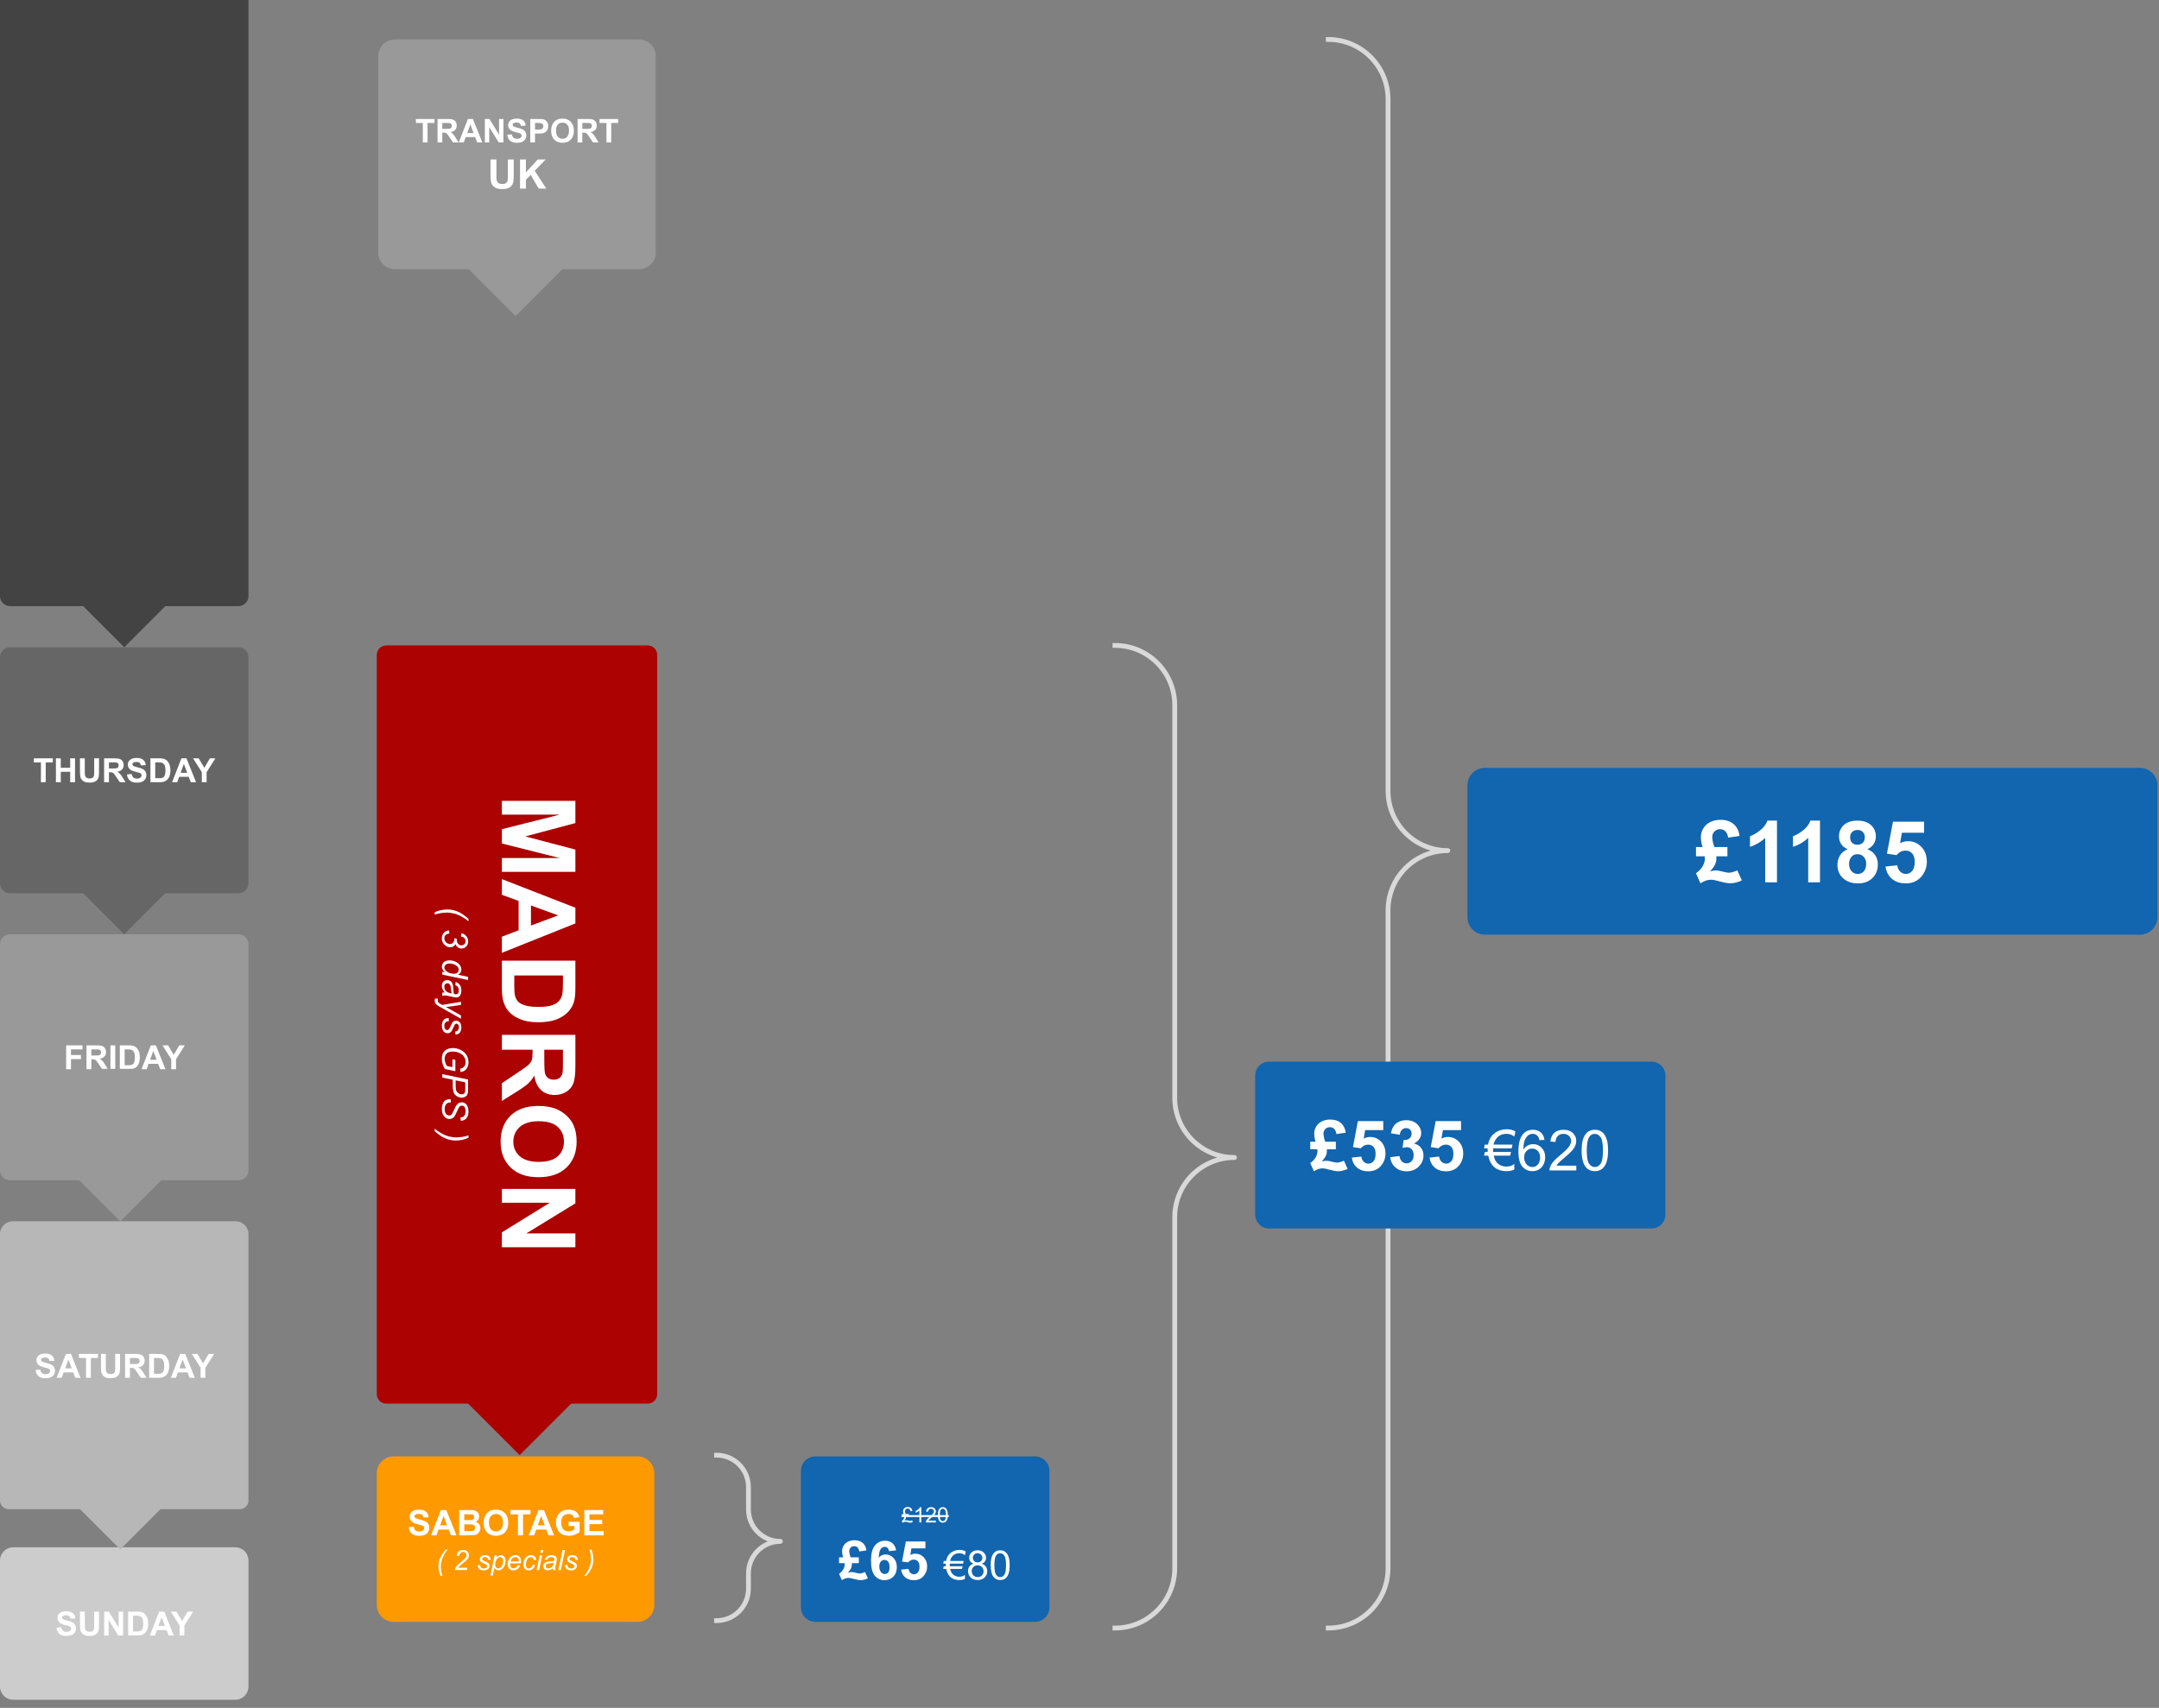 <svg version="1.1" viewBox="0.0 0.0 1345.01 1064.094" fill="none" stroke="none" stroke-linecap="square" stroke-miterlimit="10" xmlns:xlink="http://www.w3.org/1999/xlink" xmlns="http://www.w3.org/2000/svg"><rect x="0.0" y="0.0" width="1345.01" height="1064.094" fill="#808080" stroke="none"/><clipPath id="p.0"><path d="m0 0l1345.011 0l0 1064.094l-1345.011 0l0 -1064.094z" clip-rule="nonzero"/></clipPath><g clip-path="url(#p.0)"><path fill="#000000" fill-opacity="0.0" d="m0 0l1345.011 0l0 1064.094l-1345.011 0z" fill-rule="evenodd"/><path fill="#000000" fill-opacity="0.0" d="m827.493 1014.349c20.561 0 37.228 -16.668 37.228 -37.228l0 -409.934c0 -20.561 16.668 -37.228 37.228 -37.228l0 0c-20.561 0 -37.228 -16.668 -37.228 -37.228l0 -430.917l0 0c0 -20.561 -16.668 -37.228 -37.228 -37.228z" fill-rule="evenodd"/><path fill="#000000" fill-opacity="0.0" d="m827.493 1014.349c20.561 0 37.228 -16.668 37.228 -37.228l0 -409.934c0 -20.561 16.668 -37.228 37.228 -37.228l0 0c-20.561 0 -37.228 -16.668 -37.228 -37.228l0 -430.917l0 0c0 -20.561 -16.668 -37.228 -37.228 -37.228" fill-rule="evenodd"/><path stroke="#d9d9d9" stroke-width="3.0" stroke-linejoin="round" stroke-linecap="butt" d="m827.493 1014.349c20.561 0 37.228 -16.668 37.228 -37.228l0 -409.934c0 -20.561 16.668 -37.228 37.228 -37.228l0 0c-20.561 0 -37.228 -16.668 -37.228 -37.228l0 -430.917l0 0c0 -20.561 -16.668 -37.228 -37.228 -37.228" fill-rule="evenodd"/><path fill="#999999" d="m288.478 164.225l16.354 0l0 -62.283l32.709 0l0 62.283l16.354 0l-32.709 32.709z" fill-rule="evenodd"/><path fill="#666666" d="m50.43 555.122l13.488 0l0 -68.016l26.976 0l0 68.016l13.488 0l-26.976 26.976z" fill-rule="evenodd"/><path fill="#ac0202" d="m403.503 402.128l0 0c3.261 0 5.904 2.643 5.904 5.904l0 460.601c0 1.566 -0.622 3.068 -1.729 4.175c-1.107 1.107 -2.609 1.729 -4.175 1.729l-162.869 0c-3.261 0 -5.904 -2.643 -5.904 -5.904l0 -460.601c0 -3.261 2.643 -5.904 5.904 -5.904z" fill-rule="evenodd"/><path fill="#ffffff" d="m312.671 498.985l45.781 0l0 13.828l-31.234 8.312l31.234 8.203l0 13.875l-45.781 0l0 -8.594l36.031 0l-36.031 -9.078l0 -8.906l36.031 -9.063l-36.031 0l0 -8.578zm0 94.68l0 -10.062l10.406 -3.984l0 -18.312l-10.406 -3.766l0 -9.812l45.781 17.828l0 9.781l-45.781 18.328zm18.109 -17.016l16.984 -6.312l-16.984 -6.188l0 12.5zm27.672 21.888l0 16.891q0 5.719 -0.875 8.719q-1.188 4.016 -4.219 6.891q-3.031 2.875 -7.422 4.375q-4.375 1.5 -10.812 1.5q-5.656 0 -9.75 -1.406q-4.984 -1.719 -8.078 -4.906q-2.344 -2.406 -3.656 -6.484q-0.969 -3.062 -0.969 -8.188l0 -17.391l45.781 0zm-7.75 9.234l-30.312 0l0 6.906q0 3.875 0.438 5.594q0.562 2.25 1.891 3.734q1.344 1.484 4.422 2.406q3.078 0.938 8.391 0.938q5.312 0 8.141 -0.938q2.844 -0.922 4.438 -2.609q1.594 -1.688 2.156 -4.281q0.438 -1.938 0.438 -7.594l0 -4.156zm-38.031 37.013l45.781 0l0 19.453q0 7.344 -1.234 10.656q-1.234 3.328 -4.391 5.328q-3.156 2.0 -7.219 2.0q-5.141 0 -8.5 -3.031q-3.359 -3.031 -4.234 -9.047q-1.75 2.984 -3.844 4.938q-2.094 1.953 -7.422 5.266l-8.938 5.594l0 -11.062l9.969 -6.672q5.328 -3.562 6.719 -4.875q1.391 -1.312 1.906 -2.781q0.516 -1.469 0.516 -4.656l0 -1.875l-19.109 0l0 -9.234zm26.422 9.234l0 6.844q0 6.656 0.562 8.312q0.562 1.656 1.938 2.578q1.375 0.938 3.422 0.938q2.312 0 3.734 -1.234q1.422 -1.219 1.797 -3.469q0.156 -1.125 0.156 -6.75l0 -7.219l-11.609 0zm-3.812 35.044q7.0 0 11.734 2.094q3.5 1.562 6.281 4.25q2.781 2.703 4.125 5.922q1.812 4.281 1.812 9.875q0 10.109 -6.281 16.188q-6.281 6.078 -17.453 6.078q-11.094 0 -17.359 -6.031q-6.25 -6.031 -6.25 -16.109q0 -10.219 6.219 -16.25q6.234 -6.016 17.172 -6.016zm0.312 9.516q-7.781 0 -11.797 3.594q-4.0 3.594 -4.0 9.125q0 5.531 3.969 9.062q3.984 3.547 11.953 3.547q7.875 0 11.734 -3.453q3.875 -3.438 3.875 -9.156q0 -5.719 -3.922 -9.219q-3.906 -3.5 -11.812 -3.5zm-22.922 42.198l45.781 0l0 8.984l-30.578 18.734l30.578 0l0 8.594l-45.781 0l0 -9.266l29.859 -18.469l-29.859 0l0 -8.578z" fill-rule="nonzero"/><path fill="#ffffff" d="m270.803 568.374q3.766 -1.719 7.75 -1.719q2.641 0 4.922 0.688q2.297 0.703 4.531 2.141q1.484 0.938 3.844 3.0l0 1.547q-1.359 -1.281 -3.859 -2.719q-2.484 -1.422 -4.891 -2.078q-2.391 -0.641 -4.812 -0.641q-3.609 0 -7.484 1.266l0 -1.484zm8.922 11.331l0.25 1.922q-1.688 0.219 -2.422 0.969q-0.734 0.75 -0.734 1.969q0 1.469 1.047 2.531q1.062 1.078 2.422 1.078q1.188 0 1.953 -0.812q0.781 -0.797 0.781 -2.141q0 -0.156 -0.047 -0.641l1.656 0.344q-0.047 0.281 -0.047 0.547q0 1.703 0.828 2.609q0.828 0.922 2.031 0.922q1.109 0 1.859 -0.75q0.75 -0.75 0.75 -1.844q0 -1.062 -0.766 -1.906q-0.766 -0.844 -2.188 -1.094l0.391 -1.953q1.984 0.484 3.062 1.859q1.094 1.375 1.094 3.234q0 1.984 -1.203 3.203q-1.188 1.219 -2.922 1.219q-1.281 0 -2.234 -0.672q-0.938 -0.656 -1.562 -1.984q-0.562 0.953 -1.359 1.406q-0.781 0.469 -1.797 0.469q-2.156 0 -3.75 -1.625q-1.578 -1.609 -1.578 -3.844q0 -2.188 1.219 -3.531q1.234 -1.344 3.266 -1.484zm-2.516 26.072q-1.953 -1.703 -1.953 -3.547q0 -1.656 1.219 -2.766q1.234 -1.094 3.547 -1.094q2.125 0 3.875 0.859q1.766 0.875 2.641 2.188q0.875 1.312 0.875 2.625q0 2.172 -2.078 3.281l6.25 1.312l0 1.969l-16.062 -3.359l0 -1.828l1.688 0.359zm3.188 -5.438q-1.219 0 -1.922 0.234q-0.703 0.25 -1.172 0.828q-0.453 0.578 -0.453 1.391q0 1.344 1.406 2.438q1.859 1.469 4.594 1.469q1.375 0 2.156 -0.719q0.781 -0.719 0.781 -1.812q0 -0.719 -0.328 -1.312q-0.312 -0.578 -1.078 -1.156q-0.75 -0.578 -1.922 -0.969q-1.172 -0.391 -2.062 -0.391zm-3.422 17.916q-0.891 -1.031 -1.312 -1.984q-0.406 -0.953 -0.406 -2.047q0 -1.609 0.938 -2.594q0.953 -0.984 2.438 -0.984q0.984 0 1.734 0.438q0.75 0.453 1.203 1.188q0.453 0.734 0.641 1.797q0.141 0.672 0.219 2.531q0.078 1.875 0.391 2.688q0.812 0.219 1.344 0.219q0.688 0 1.094 -0.5q0.547 -0.688 0.547 -2.016q0 -1.25 -0.562 -2.047q-0.547 -0.797 -1.562 -1.156l0.172 -2.0q1.734 0.609 2.641 1.938q0.922 1.344 0.922 3.359q0 2.172 -1.016 3.422q-0.781 0.969 -2.0 0.969q-0.938 0 -2.156 -0.281l-2.891 -0.641q-1.391 -0.312 -2.25 -0.312q-0.547 0 -1.578 0.25l0 -2.016q0.562 -0.156 1.453 -0.219zm4.438 0.734q-0.156 -0.422 -0.25 -0.906q-0.094 -0.469 -0.188 -1.578q-0.156 -1.734 -0.391 -2.453q-0.234 -0.703 -0.75 -1.078q-0.516 -0.359 -1.141 -0.359q-0.828 0 -1.375 0.578q-0.531 0.578 -0.531 1.641q0 0.984 0.516 1.891q0.531 0.906 1.453 1.438q0.938 0.531 2.656 0.828zm-10.375 3.151l1.859 0.125q-0.188 0.609 -0.188 1.188q0 0.609 0.281 0.984q0.359 0.469 1.359 1.047l1.141 0.641l11.672 -1.953l0 1.953l-5.891 0.875q-1.734 0.266 -3.484 0.453l9.375 5.203l0 2.078l-13.188 -7.422q-1.922 -1.078 -2.547 -1.906q-0.625 -0.828 -0.625 -1.922q0 -0.688 0.234 -1.344zm8.469 12.156l0.109 1.984q-0.844 0 -1.453 0.25q-0.609 0.266 -1.0 0.969q-0.375 0.719 -0.375 1.656q0 1.312 0.531 1.969q0.531 0.656 1.234 0.656q0.516 0 0.984 -0.391q0.453 -0.406 1.125 -1.984q0.672 -1.562 0.953 -2.0q0.453 -0.734 1.047 -1.109q0.609 -0.375 1.406 -0.375q1.375 0 2.359 1.094q0.984 1.094 0.984 3.078q0 2.188 -1.016 3.328q-1.0 1.141 -2.656 1.188l-0.141 -1.938q1.062 -0.047 1.672 -0.75q0.609 -0.703 0.609 -1.984q0 -1.031 -0.469 -1.594q-0.469 -0.562 -1.016 -0.562q-0.547 0 -0.969 0.484q-0.281 0.328 -0.875 1.703q-0.984 2.281 -1.547 2.875q-0.922 0.938 -2.219 0.938q-0.859 0 -1.703 -0.531q-0.828 -0.531 -1.328 -1.625q-0.5 -1.094 -0.5 -2.562q0 -2.016 1.0 -3.438q1.0 -1.406 3.25 -1.328zm2.344 25.703l1.828 0.391l0 7.031l-6.547 -1.375q-0.828 -1.328 -1.359 -3.031q-0.531 -1.688 -0.531 -3.328q0 -3.5 2.125 -5.234q1.781 -1.453 4.594 -1.453q2.891 0 5.25 1.266q2.375 1.281 3.5 3.219q1.141 1.953 1.141 4.328q0 1.703 -0.625 3.062q-0.609 1.359 -1.641 2.078q-1.031 0.734 -2.703 1.047l-0.234 -2.094q1.656 -0.344 2.531 -1.422q0.891 -1.062 0.891 -2.734q0 -1.75 -0.953 -3.266q-0.938 -1.5 -2.859 -2.406q-1.906 -0.906 -4.344 -0.906q-2.406 0 -3.656 1.188q-1.234 1.203 -1.234 3.312q0 2.078 1.375 4.5l3.453 0.719l0 -4.891zm-6.328 9.234l16.062 3.359l0 6.703q0 1.75 -0.406 2.609q-0.391 0.875 -1.359 1.438q-0.969 0.578 -2.188 0.578q-0.984 0 -2.016 -0.406q-1.031 -0.406 -1.703 -1.031q-0.672 -0.609 -1.016 -1.25q-0.328 -0.625 -0.5 -1.359q-0.359 -1.547 -0.359 -3.125l0 -4.016l-6.516 -1.359l0 -2.141zm8.344 3.891l0 3.531q0 2.062 0.438 3.016q0.438 0.969 1.344 1.547q0.922 0.594 1.938 0.594q0.781 0 1.281 -0.312q0.5 -0.312 0.734 -0.875q0.234 -0.547 0.234 -2.141l0 -4.109l-5.969 -1.25zm-3.156 11.684l0.203 2.109l-0.562 -0.031q-0.922 0 -1.703 0.422q-0.766 0.438 -1.188 1.422q-0.422 0.984 -0.422 2.344q0 1.922 0.844 2.938q0.844 1.016 1.922 1.016q0.766 0 1.391 -0.531q0.609 -0.547 1.656 -3.0q0.828 -1.891 1.266 -2.578q0.703 -1.094 1.547 -1.609q0.844 -0.5 1.906 -0.5q1.25 0 2.234 0.672q1.0 0.688 1.516 1.984q0.531 1.312 0.531 2.953q0 1.969 -0.656 3.312q-0.656 1.344 -1.75 1.953q-1.094 0.609 -2.094 0.609q-0.094 0 -0.328 -0.016l-0.156 -2.062q0.672 0 1.062 -0.125q0.656 -0.219 1.109 -0.688q0.469 -0.453 0.75 -1.266q0.281 -0.797 0.281 -1.797q0 -1.75 -0.781 -2.719q-0.609 -0.75 -1.609 -0.75q-0.594 0 -1.062 0.297q-0.453 0.312 -0.906 1.125q-0.312 0.562 -1.266 2.703q-0.766 1.734 -1.203 2.391q-0.578 0.875 -1.406 1.344q-0.828 0.469 -1.875 0.469q-1.297 0 -2.406 -0.797q-1.094 -0.797 -1.703 -2.203q-0.609 -1.391 -0.609 -3.203q0 -2.719 1.188 -4.453q1.203 -1.719 4.281 -1.734zm11.141 24.075q-3.766 1.719 -7.734 1.719q-2.656 0 -4.938 -0.703q-2.281 -0.688 -4.516 -2.109q-1.5 -0.953 -3.859 -3.016l0 -1.531q1.375 1.266 3.859 2.703q2.484 1.438 4.875 2.078q2.406 0.641 4.844 0.641q3.609 0 7.469 -1.266l0 1.484z" fill-rule="nonzero"/><path fill="#ff9900" d="m234.726 917.959l0 0c0 -5.84 4.734 -10.574 10.574 -10.574l151.766 0c2.804 0 5.494 1.114 7.477 3.097c1.983 1.983 3.097 4.672 3.097 7.477l0 81.971c0 5.84 -4.734 10.574 -10.574 10.574l-151.766 0c-5.84 0 -10.574 -4.734 -10.574 -10.574z" fill-rule="evenodd"/><path fill="#ffffff" d="m254.62 951.47l3.094 -0.297q0.281 1.562 1.141 2.297q0.859 0.734 2.312 0.734q1.531 0 2.312 -0.656q0.781 -0.656 0.781 -1.516q0 -0.562 -0.328 -0.953q-0.328 -0.406 -1.141 -0.688q-0.562 -0.203 -2.547 -0.688q-2.562 -0.641 -3.594 -1.562q-1.469 -1.312 -1.469 -3.172q0 -1.219 0.688 -2.266q0.688 -1.047 1.969 -1.594q1.297 -0.547 3.109 -0.547q2.969 0 4.469 1.297q1.5 1.297 1.578 3.484l-3.188 0.141q-0.203 -1.219 -0.875 -1.75q-0.672 -0.531 -2.016 -0.531q-1.391 0 -2.172 0.562q-0.516 0.359 -0.516 0.984q0 0.562 0.484 0.953q0.594 0.5 2.922 1.062q2.328 0.547 3.438 1.141q1.125 0.578 1.75 1.594q0.625 1.016 0.625 2.516q0 1.359 -0.75 2.547q-0.75 1.172 -2.141 1.75q-1.375 0.578 -3.422 0.578q-3.0 0 -4.609 -1.375q-1.594 -1.391 -1.906 -4.047zm29.736 5.141l-3.453 0l-1.391 -3.578l-6.297 0l-1.312 3.578l-3.375 0l6.141 -15.781l3.375 0l6.312 15.781zm-5.859 -6.25l-2.172 -5.844l-2.141 5.844l4.312 0zm7.562 -9.531l6.312 0q1.875 0 2.797 0.156q0.922 0.156 1.641 0.656q0.734 0.484 1.219 1.312q0.484 0.828 0.484 1.844q0 1.109 -0.609 2.047q-0.594 0.922 -1.609 1.375q1.438 0.422 2.203 1.438q0.781 1.016 0.781 2.375q0 1.078 -0.5 2.094q-0.5 1.016 -1.375 1.625q-0.859 0.609 -2.125 0.75q-0.797 0.094 -3.844 0.109l-5.375 0l0 -15.781zm3.188 2.625l0 3.656l2.094 0q1.859 0 2.312 -0.062q0.812 -0.094 1.281 -0.562q0.469 -0.469 0.469 -1.234q0 -0.734 -0.406 -1.188q-0.391 -0.453 -1.188 -0.547q-0.484 -0.062 -2.734 -0.062l-1.828 0zm0 6.281l0 4.219l2.953 0q1.719 0 2.188 -0.094q0.703 -0.141 1.156 -0.641q0.453 -0.5 0.453 -1.328q0 -0.719 -0.359 -1.203q-0.344 -0.5 -1.0 -0.719q-0.641 -0.234 -2.812 -0.234l-2.578 0zm12.078 -0.922q0 -2.406 0.719 -4.047q0.547 -1.203 1.469 -2.156q0.938 -0.969 2.047 -1.422q1.469 -0.625 3.406 -0.625q3.484 0 5.578 2.172q2.094 2.156 2.094 6.0q0 3.828 -2.078 5.984q-2.078 2.156 -5.547 2.156q-3.531 0 -5.609 -2.141q-2.078 -2.156 -2.078 -5.922zm3.281 -0.109q0 2.688 1.234 4.078q1.25 1.375 3.156 1.375q1.906 0 3.125 -1.375q1.219 -1.375 1.219 -4.109q0 -2.719 -1.188 -4.047q-1.188 -1.344 -3.156 -1.344q-1.969 0 -3.188 1.359q-1.203 1.344 -1.203 4.062zm18.071 7.906l0 -13.109l-4.688 0l0 -2.672l12.547 0l0 2.672l-4.672 0l0 13.109l-3.188 0zm22.503 0l-3.453 0l-1.391 -3.578l-6.297 0l-1.312 3.578l-3.375 0l6.141 -15.781l3.375 0l6.312 15.781zm-5.859 -6.25l-2.172 -5.844l-2.141 5.844l4.312 0zm14.906 0.453l0 -2.672l6.859 0l0 6.297q-1.0 0.969 -2.906 1.703q-1.891 0.734 -3.844 0.734q-2.469 0 -4.312 -1.031q-1.844 -1.047 -2.766 -2.969q-0.922 -1.938 -0.922 -4.203q0 -2.469 1.031 -4.391q1.031 -1.922 3.016 -2.938q1.516 -0.781 3.781 -0.781q2.938 0 4.594 1.234q1.656 1.234 2.125 3.406l-3.172 0.594q-0.328 -1.172 -1.25 -1.844q-0.922 -0.672 -2.297 -0.672q-2.094 0 -3.328 1.328q-1.219 1.328 -1.219 3.922q0 2.812 1.234 4.219q1.25 1.406 3.281 1.406q1.0 0 2.0 -0.391q1.016 -0.391 1.734 -0.953l0 -2.0l-3.641 0zm9.805 5.797l0 -15.781l11.703 0l0 2.672l-8.516 0l0 3.5l7.922 0l0 2.656l-7.922 0l0 4.297l8.812 0l0 2.656l-12.0 0z" fill-rule="nonzero"/><path fill="#ffffff" d="m274.485 981.897q-1.344 -2.938 -1.344 -6.031q0 -2.062 0.547 -3.828q0.547 -1.781 1.656 -3.531q0.734 -1.156 2.344 -3.0l1.203 0q-1.0 1.062 -2.125 3.0q-1.109 1.938 -1.609 3.812q-0.5 1.859 -0.5 3.75q0 2.812 0.984 5.828l-1.156 0zm8.889 -3.672q0.234 -1.125 0.656 -1.875q0.422 -0.75 1.109 -1.422q0.703 -0.688 2.703 -2.281q1.219 -0.969 1.656 -1.422q0.641 -0.672 0.938 -1.312q0.188 -0.438 0.188 -0.938q0 -0.859 -0.609 -1.453q-0.609 -0.609 -1.5 -0.609q-0.875 0 -1.531 0.609q-0.656 0.609 -0.938 1.953l-1.516 -0.219q0.219 -1.672 1.297 -2.625q1.078 -0.969 2.672 -0.969q1.062 0 1.922 0.453q0.875 0.438 1.297 1.25q0.438 0.797 0.438 1.641q0 1.25 -0.875 2.406q-0.547 0.719 -3.219 2.828q-1.141 0.891 -1.703 1.484q-0.547 0.578 -0.828 1.078l5.594 0l-0.297 1.422l-7.453 0zm14.256 -3.094l1.547 -0.094q0 0.656 0.203 1.125q0.203 0.469 0.75 0.781q0.562 0.297 1.297 0.297q1.016 0 1.531 -0.406q0.516 -0.422 0.516 -0.969q0 -0.406 -0.312 -0.766q-0.312 -0.359 -1.547 -0.875q-1.219 -0.531 -1.562 -0.75q-0.562 -0.344 -0.859 -0.812q-0.281 -0.469 -0.281 -1.094q0 -1.078 0.844 -1.844q0.859 -0.766 2.391 -0.766q1.703 0 2.594 0.797q0.891 0.781 0.938 2.078l-1.516 0.094q-0.031 -0.812 -0.578 -1.281q-0.547 -0.484 -1.547 -0.484q-0.797 0 -1.25 0.375q-0.438 0.359 -0.438 0.781q0 0.422 0.391 0.75q0.25 0.219 1.312 0.688q1.781 0.766 2.234 1.203q0.734 0.703 0.734 1.719q0 0.672 -0.422 1.328q-0.406 0.641 -1.25 1.031q-0.844 0.391 -2.0 0.391q-1.578 0 -2.672 -0.781q-1.094 -0.766 -1.047 -2.516zm7.844 6.562l2.609 -12.531l1.422 0l-0.266 1.266q0.797 -0.828 1.422 -1.141q0.625 -0.328 1.328 -0.328q1.297 0 2.141 0.953q0.859 0.938 0.859 2.688q0 1.422 -0.469 2.594q-0.469 1.156 -1.156 1.875q-0.672 0.703 -1.375 1.031q-0.703 0.328 -1.438 0.328q-1.625 0 -2.516 -1.656l-1.031 4.922l-1.531 0zm3.047 -7.172q0 1.016 0.141 1.406q0.219 0.562 0.703 0.906q0.484 0.328 1.125 0.328q1.328 0 2.141 -1.484q0.828 -1.5 0.828 -3.062q0 -1.156 -0.547 -1.781q-0.547 -0.625 -1.375 -0.625q-0.578 0 -1.094 0.312q-0.5 0.312 -0.938 0.938q-0.422 0.609 -0.703 1.5q-0.281 0.891 -0.281 1.562zm14.075 0.625l1.5 0.156q-0.328 1.109 -1.5 2.125q-1.156 1.0 -2.766 1.0q-1.0 0 -1.844 -0.453q-0.844 -0.469 -1.281 -1.359q-0.438 -0.891 -0.438 -2.031q0 -1.484 0.688 -2.875q0.688 -1.391 1.781 -2.062q1.094 -0.688 2.359 -0.688q1.625 0 2.578 1.016q0.969 1.0 0.969 2.734q0 0.672 -0.109 1.375l-6.672 0q-0.031 0.266 -0.031 0.469q0 1.281 0.578 1.953q0.594 0.656 1.438 0.656q0.781 0 1.547 -0.516q0.781 -0.516 1.203 -1.5zm-4.484 -2.25l5.078 0q0.016 -0.234 0.016 -0.328q0 -1.172 -0.594 -1.781q-0.578 -0.625 -1.484 -0.625q-0.984 0 -1.812 0.688q-0.812 0.672 -1.203 2.047zm13.793 2.031l1.547 0.156q-0.578 1.703 -1.656 2.531q-1.062 0.812 -2.422 0.812q-1.484 0 -2.406 -0.953q-0.906 -0.953 -0.906 -2.672q0 -1.484 0.578 -2.906q0.594 -1.438 1.688 -2.188q1.094 -0.75 2.5 -0.75q1.469 0 2.312 0.828q0.859 0.828 0.859 2.172l-1.516 0.109q-0.016 -0.859 -0.5 -1.344q-0.484 -0.5 -1.297 -0.5q-0.922 0 -1.609 0.594q-0.688 0.594 -1.078 1.797q-0.375 1.188 -0.375 2.297q0 1.156 0.5 1.75q0.516 0.578 1.266 0.578q0.75 0 1.438 -0.562q0.688 -0.578 1.078 -1.75zm4.672 -7.453l0.375 -1.75l1.531 0l-0.359 1.75l-1.547 0zm-2.25 10.75l1.891 -9.062l1.547 0l-1.891 9.062l-1.547 0zm10.053 -1.125q-0.797 0.688 -1.547 1.016q-0.734 0.312 -1.578 0.312q-1.266 0 -2.031 -0.734q-0.766 -0.734 -0.766 -1.891q0 -0.766 0.344 -1.344q0.344 -0.578 0.906 -0.938q0.578 -0.359 1.406 -0.516q0.531 -0.094 1.984 -0.156q1.453 -0.062 2.078 -0.312q0.188 -0.625 0.188 -1.047q0 -0.531 -0.391 -0.844q-0.547 -0.422 -1.578 -0.422q-0.969 0 -1.594 0.438q-0.609 0.422 -0.891 1.219l-1.562 -0.141q0.469 -1.344 1.5 -2.062q1.047 -0.719 2.625 -0.719q1.688 0 2.656 0.797q0.75 0.609 0.75 1.562q0 0.719 -0.203 1.672l-0.5 2.25q-0.25 1.078 -0.25 1.75q0 0.438 0.188 1.234l-1.562 0q-0.125 -0.438 -0.172 -1.125zm0.578 -3.469q-0.328 0.125 -0.703 0.203q-0.375 0.062 -1.234 0.141q-1.359 0.125 -1.922 0.312q-0.547 0.172 -0.828 0.578q-0.281 0.406 -0.281 0.891q0 0.641 0.453 1.062q0.453 0.422 1.281 0.422q0.766 0 1.469 -0.406q0.703 -0.406 1.109 -1.125q0.422 -0.734 0.656 -2.078zm2.903 4.594l2.625 -12.5l1.531 0l-2.609 12.5l-1.547 0zm4.147 -3.094l1.547 -0.094q0 0.656 0.203 1.125q0.203 0.469 0.75 0.781q0.562 0.297 1.297 0.297q1.016 0 1.531 -0.406q0.516 -0.422 0.516 -0.969q0 -0.406 -0.312 -0.766q-0.312 -0.359 -1.547 -0.875q-1.219 -0.531 -1.562 -0.75q-0.562 -0.344 -0.859 -0.812q-0.281 -0.469 -0.281 -1.094q0 -1.078 0.844 -1.844q0.859 -0.766 2.391 -0.766q1.703 0 2.594 0.797q0.891 0.781 0.938 2.078l-1.516 0.094q-0.031 -0.812 -0.578 -1.281q-0.547 -0.484 -1.547 -0.484q-0.797 0 -1.25 0.375q-0.438 0.359 -0.438 0.781q0 0.422 0.391 0.75q0.25 0.219 1.312 0.688q1.781 0.766 2.234 1.203q0.734 0.703 0.734 1.719q0 0.672 -0.422 1.328q-0.406 0.641 -1.25 1.031q-0.844 0.391 -2.0 0.391q-1.578 0 -2.672 -0.781q-1.094 -0.766 -1.047 -2.516zm16.338 -9.625q1.344 2.938 1.344 6.016q0 2.078 -0.547 3.859q-0.531 1.766 -1.641 3.516q-0.75 1.156 -2.359 3.0l-1.203 0q1.0 -1.078 2.109 -3.016q1.125 -1.922 1.625 -3.781q0.5 -1.875 0.5 -3.766q0 -2.812 -0.984 -5.828l1.156 0z" fill-rule="nonzero"/><path fill="#666666" d="m0 409.512l0 0c0 -3.443 2.791 -6.235 6.235 -6.235l142.334 0c1.654 0 3.239 0.657 4.409 1.826c1.169 1.169 1.826 2.755 1.826 4.409l0 140.791c0 3.443 -2.791 6.235 -6.235 6.235l-142.334 0c-3.443 0 -6.235 -2.791 -6.235 -6.235z" fill-rule="evenodd"/><path fill="#ffffff" d="m25.488 487.365l0 -12.359l-4.406 0l0 -2.516l11.812 0l0 2.516l-4.406 0l0 12.359l-3.0 0zm9.35 0l0 -14.875l3.016 0l0 5.859l5.875 0l0 -5.859l3.016 0l0 14.875l-3.016 0l0 -6.5l-5.875 0l0 6.5l-3.016 0zm14.976 -14.875l3.016 0l0 8.062q0 1.906 0.109 2.484q0.188 0.906 0.906 1.469q0.734 0.547 2.0 0.547q1.266 0 1.922 -0.516q0.656 -0.531 0.781 -1.281q0.125 -0.766 0.125 -2.531l0 -8.234l3.016 0l0 7.812q0 2.672 -0.25 3.781q-0.25 1.109 -0.906 1.875q-0.641 0.75 -1.75 1.203q-1.094 0.453 -2.859 0.453q-2.125 0 -3.234 -0.484q-1.094 -0.5 -1.734 -1.281q-0.641 -0.781 -0.844 -1.656q-0.297 -1.266 -0.297 -3.766l0 -7.938zm15.039 14.875l0 -14.875l6.328 0q2.391 0 3.469 0.406q1.078 0.391 1.719 1.422q0.656 1.016 0.656 2.344q0 1.672 -0.984 2.766q-0.984 1.094 -2.938 1.375q0.969 0.562 1.594 1.25q0.641 0.672 1.719 2.406l1.812 2.906l-3.594 0l-2.172 -3.234q-1.156 -1.734 -1.578 -2.188q-0.422 -0.453 -0.906 -0.609q-0.469 -0.172 -1.5 -0.172l-0.609 0l0 6.203l-3.016 0zm3.016 -8.578l2.219 0q2.156 0 2.688 -0.188q0.547 -0.188 0.844 -0.625q0.312 -0.453 0.312 -1.125q0 -0.75 -0.406 -1.203q-0.391 -0.469 -1.125 -0.594q-0.359 -0.047 -2.188 -0.047l-2.344 0l0 3.781zm11.226 3.734l2.922 -0.281q0.266 1.469 1.062 2.172q0.812 0.688 2.188 0.688q1.453 0 2.188 -0.609q0.734 -0.625 0.734 -1.453q0 -0.516 -0.312 -0.891q-0.312 -0.375 -1.078 -0.641q-0.531 -0.188 -2.406 -0.656q-2.422 -0.594 -3.391 -1.469q-1.375 -1.234 -1.375 -3.0q0 -1.125 0.641 -2.109q0.656 -1.0 1.859 -1.516q1.219 -0.516 2.938 -0.516q2.797 0 4.203 1.234q1.422 1.219 1.5 3.266l-3.0 0.141q-0.203 -1.156 -0.844 -1.656q-0.625 -0.5 -1.891 -0.5q-1.312 0 -2.047 0.531q-0.484 0.344 -0.484 0.922q0 0.531 0.453 0.906q0.562 0.484 2.75 1.0q2.203 0.516 3.25 1.078q1.047 0.547 1.641 1.5q0.594 0.953 0.594 2.375q0 1.281 -0.719 2.391q-0.703 1.109 -2.0 1.656q-1.297 0.547 -3.234 0.547q-2.828 0 -4.344 -1.297q-1.5 -1.312 -1.797 -3.812zm14.611 -10.031l5.484 0q1.859 0 2.844 0.281q1.297 0.391 2.234 1.375q0.938 0.984 1.422 2.406q0.484 1.422 0.484 3.516q0 1.844 -0.453 3.172q-0.562 1.625 -1.594 2.625q-0.781 0.766 -2.109 1.188q-1.0 0.312 -2.656 0.312l-5.656 0l0 -14.875zm3.0 2.516l0 9.859l2.25 0q1.25 0 1.812 -0.141q0.734 -0.188 1.219 -0.625q0.484 -0.438 0.781 -1.438q0.312 -1.0 0.312 -2.719q0 -1.734 -0.312 -2.656q-0.297 -0.922 -0.859 -1.438q-0.547 -0.516 -1.375 -0.703q-0.641 -0.141 -2.469 -0.141l-1.359 0zm25.429 12.359l-3.266 0l-1.297 -3.375l-5.953 0l-1.219 3.375l-3.188 0l5.797 -14.875l3.172 0l5.953 14.875zm-5.531 -5.891l-2.047 -5.516l-2.0 5.516l4.047 0zm9.13 5.891l0 -6.266l-5.453 -8.609l3.516 0l3.5 5.891l3.437 -5.891l3.453 0l-5.469 8.641l0 6.234l-2.984 0z" fill-rule="nonzero"/><path fill="#999999" d="m0 588.34l0 0c0 -3.443 2.791 -6.235 6.235 -6.235l142.334 0c1.654 0 3.239 0.657 4.409 1.826c1.169 1.169 1.826 2.755 1.826 4.409l0 140.791c0 3.443 -2.791 6.235 -6.235 6.235l-142.334 0c-3.443 0 -6.235 -2.791 -6.235 -6.235z" fill-rule="evenodd"/><path fill="#ffffff" d="m41.211 666.193l0 -14.875l10.203 0l0 2.516l-7.203 0l0 3.516l6.219 0l0 2.516l-6.219 0l0 6.328l-3.0 0zm12.678 0l0 -14.875l6.328 0q2.391 0 3.469 0.406q1.078 0.391 1.719 1.422q0.656 1.016 0.656 2.344q0 1.672 -0.984 2.766q-0.984 1.094 -2.938 1.375q0.969 0.562 1.594 1.25q0.641 0.672 1.719 2.406l1.813 2.906l-3.594 0l-2.172 -3.234q-1.156 -1.734 -1.578 -2.188q-0.422 -0.453 -0.906 -0.609q-0.469 -0.172 -1.5 -0.172l-0.609 0l0 6.203l-3.016 0zm3.016 -8.578l2.219 0q2.156 0 2.688 -0.188q0.547 -0.188 0.844 -0.625q0.312 -0.453 0.312 -1.125q0 -0.75 -0.406 -1.203q-0.391 -0.469 -1.125 -0.594q-0.359 -0.047 -2.188 -0.047l-2.344 0l0 3.781zm11.898 8.578l0 -14.875l3.0 0l0 14.875l-3.0 0zm5.852 -14.875l5.484 0q1.859 0 2.844 0.281q1.297 0.391 2.234 1.375q0.938 0.984 1.422 2.406q0.484 1.422 0.484 3.516q0 1.844 -0.453 3.172q-0.562 1.625 -1.594 2.625q-0.781 0.766 -2.109 1.188q-1.0 0.312 -2.656 0.312l-5.656 0l0 -14.875zm3.0 2.516l0 9.859l2.25 0q1.25 0 1.812 -0.141q0.734 -0.188 1.219 -0.625q0.484 -0.438 0.781 -1.438q0.312 -1.0 0.312 -2.719q0 -1.734 -0.312 -2.656q-0.297 -0.922 -0.859 -1.438q-0.547 -0.516 -1.375 -0.703q-0.641 -0.141 -2.469 -0.141l-1.359 0zm25.429 12.359l-3.266 0l-1.297 -3.375l-5.953 0l-1.219 3.375l-3.188 0l5.797 -14.875l3.172 0l5.953 14.875zm-5.531 -5.891l-2.047 -5.516l-2.0 5.516l4.047 0zm9.13 5.891l0 -6.266l-5.453 -8.609l3.516 0l3.5 5.891l3.438 -5.891l3.453 0l-5.469 8.641l0 6.234l-2.984 0z" fill-rule="nonzero"/><path fill="#b7b7b7" d="m7.991 760.932l138.821 0c2.119 0 4.152 0.842 5.65 2.341c1.499 1.499 2.34 3.531 2.34 5.65l0 165.905c0 3.023 -2.451 5.474 -5.474 5.474l-143.855 0c-3.023 0 -5.474 -2.451 -5.474 -5.474l0 -165.905l0 0c0 -4.413 3.578 -7.991 7.991 -7.991z" fill-rule="evenodd"/><path fill="#ffffff" d="m22.15 853.6l2.922 -0.281q0.266 1.469 1.062 2.172q0.812 0.688 2.188 0.688q1.453 0 2.188 -0.609q0.734 -0.625 0.734 -1.453q0 -0.516 -0.312 -0.891q-0.312 -0.375 -1.078 -0.641q-0.531 -0.188 -2.406 -0.656q-2.422 -0.594 -3.391 -1.469q-1.375 -1.234 -1.375 -3.0q0 -1.125 0.641 -2.109q0.656 -1.0 1.859 -1.516q1.219 -0.516 2.938 -0.516q2.797 0 4.203 1.234q1.422 1.219 1.5 3.266l-3.0 0.141q-0.203 -1.156 -0.844 -1.656q-0.625 -0.5 -1.891 -0.5q-1.312 0 -2.047 0.531q-0.484 0.344 -0.484 0.922q0 0.531 0.453 0.906q0.562 0.484 2.75 1.0q2.203 0.516 3.25 1.078q1.047 0.547 1.641 1.5q0.594 0.953 0.594 2.375q0 1.281 -0.719 2.391q-0.703 1.109 -2.0 1.656q-1.297 0.547 -3.234 0.547q-2.828 0 -4.344 -1.297q-1.5 -1.312 -1.797 -3.812zm28.033 4.844l-3.266 0l-1.297 -3.375l-5.953 0l-1.219 3.375l-3.188 0l5.797 -14.875l3.172 0l5.953 14.875zm-5.531 -5.891l-2.047 -5.516l-2.0 5.516l4.047 0zm8.933 5.891l0 -12.359l-4.406 0l0 -2.516l11.812 0l0 2.516l-4.406 0l0 12.359l-3.0 0zm9.319 -14.875l3.016 0l0 8.062q0 1.906 0.109 2.484q0.188 0.906 0.906 1.469q0.734 0.547 2.0 0.547q1.266 0 1.922 -0.516q0.656 -0.531 0.781 -1.281q0.125 -0.766 0.125 -2.531l0 -8.234l3.016 0l0 7.812q0 2.672 -0.25 3.781q-0.25 1.109 -0.906 1.875q-0.641 0.75 -1.75 1.203q-1.094 0.453 -2.859 0.453q-2.125 0 -3.234 -0.484q-1.094 -0.5 -1.734 -1.281q-0.641 -0.781 -0.844 -1.656q-0.297 -1.266 -0.297 -3.766l0 -7.938zm15.039 14.875l0 -14.875l6.328 0q2.391 0 3.469 0.406q1.078 0.391 1.719 1.422q0.656 1.016 0.656 2.344q0 1.672 -0.984 2.766q-0.984 1.094 -2.938 1.375q0.969 0.562 1.594 1.25q0.641 0.672 1.719 2.406l1.812 2.906l-3.594 0l-2.172 -3.234q-1.156 -1.734 -1.578 -2.188q-0.422 -0.453 -0.906 -0.609q-0.469 -0.172 -1.5 -0.172l-0.609 0l0 6.203l-3.016 0zm3.016 -8.578l2.219 0q2.156 0 2.688 -0.188q0.547 -0.188 0.844 -0.625q0.312 -0.453 0.312 -1.125q0 -0.75 -0.406 -1.203q-0.391 -0.469 -1.125 -0.594q-0.359 -0.047 -2.188 -0.047l-2.344 0l0 3.781zm11.976 -6.297l5.484 0q1.859 0 2.844 0.281q1.297 0.391 2.234 1.375q0.938 0.984 1.422 2.406q0.484 1.422 0.484 3.516q0 1.844 -0.453 3.172q-0.562 1.625 -1.594 2.625q-0.781 0.766 -2.109 1.188q-1.0 0.312 -2.656 0.312l-5.656 0l0 -14.875zm3.0 2.516l0 9.859l2.25 0q1.25 0 1.812 -0.141q0.734 -0.188 1.219 -0.625q0.484 -0.438 0.781 -1.438q0.312 -1.0 0.312 -2.719q0 -1.734 -0.312 -2.656q-0.297 -0.922 -0.859 -1.438q-0.547 -0.516 -1.375 -0.703q-0.641 -0.141 -2.469 -0.141l-1.359 0zm25.429 12.359l-3.266 0l-1.297 -3.375l-5.953 0l-1.219 3.375l-3.188 0l5.797 -14.875l3.172 0l5.953 14.875zm-5.531 -5.891l-2.047 -5.516l-2.0 5.516l4.047 0zm9.13 5.891l0 -6.266l-5.453 -8.609l3.516 0l3.5 5.891l3.438 -5.891l3.453 0l-5.469 8.641l0 6.234l-2.984 0z" fill-rule="nonzero"/><path fill="#cccccc" d="m0 972.289l0 0c0 -4.554 3.692 -8.246 8.246 -8.246l138.311 0c2.187 0 4.285 0.869 5.831 2.415c1.546 1.547 2.415 3.644 2.415 5.831l0 78.5c0 4.554 -3.692 8.246 -8.246 8.246l-138.311 0c-4.554 0 -8.246 -3.692 -8.246 -8.246z" fill-rule="evenodd"/><path fill="#ffffff" d="m35.23 1014.154l2.922 -0.281q0.266 1.469 1.062 2.172q0.812 0.688 2.188 0.688q1.453 0 2.188 -0.609q0.734 -0.625 0.734 -1.453q0 -0.516 -0.312 -0.891q-0.312 -0.375 -1.078 -0.641q-0.531 -0.188 -2.406 -0.656q-2.422 -0.594 -3.391 -1.469q-1.375 -1.234 -1.375 -3.0q0 -1.125 0.641 -2.109q0.656 -1.0 1.859 -1.516q1.219 -0.516 2.938 -0.516q2.797 0 4.203 1.234q1.422 1.219 1.5 3.266l-3.0 0.141q-0.203 -1.156 -0.844 -1.656q-0.625 -0.5 -1.891 -0.5q-1.312 0 -2.047 0.531q-0.484 0.344 -0.484 0.922q0 0.531 0.453 0.906q0.562 0.484 2.75 1.0q2.203 0.516 3.25 1.078q1.047 0.547 1.641 1.5q0.594 0.953 0.594 2.375q0 1.281 -0.719 2.391q-0.703 1.109 -2.0 1.656q-1.297 0.547 -3.234 0.547q-2.828 0 -4.344 -1.297q-1.5 -1.312 -1.797 -3.812zm14.595 -10.031l3.016 0l0 8.062q0 1.906 0.109 2.484q0.188 0.906 0.906 1.469q0.734 0.547 2.0 0.547q1.266 0 1.922 -0.516q0.656 -0.531 0.781 -1.281q0.125 -0.766 0.125 -2.531l0 -8.234l3.016 0l0 7.812q0 2.672 -0.25 3.781q-0.25 1.109 -0.906 1.875q-0.641 0.75 -1.75 1.203q-1.094 0.453 -2.859 0.453q-2.125 0 -3.234 -0.484q-1.094 -0.5 -1.734 -1.281q-0.641 -0.781 -0.844 -1.656q-0.297 -1.266 -0.297 -3.766l0 -7.938zm15.07 14.875l0 -14.875l2.922 0l6.078 9.938l0 -9.938l2.797 0l0 14.875l-3.016 0l-6.0 -9.703l0 9.703l-2.781 0zm14.961 -14.875l5.484 0q1.859 0 2.844 0.281q1.297 0.391 2.234 1.375q0.938 0.984 1.422 2.406q0.484 1.422 0.484 3.516q0 1.844 -0.453 3.172q-0.562 1.625 -1.594 2.625q-0.781 0.766 -2.109 1.188q-1.0 0.312 -2.656 0.312l-5.656 0l0 -14.875zm3.0 2.516l0 9.859l2.25 0q1.25 0 1.812 -0.141q0.734 -0.188 1.219 -0.625q0.484 -0.438 0.781 -1.438q0.312 -1.0 0.312 -2.719q0 -1.734 -0.312 -2.656q-0.297 -0.922 -0.859 -1.438q-0.547 -0.516 -1.375 -0.703q-0.641 -0.141 -2.469 -0.141l-1.359 0zm25.429 12.359l-3.266 0l-1.297 -3.375l-5.953 0l-1.219 3.375l-3.188 0l5.797 -14.875l3.172 0l5.953 14.875zm-5.531 -5.891l-2.047 -5.516l-2.0 5.516l4.047 0zm9.13 5.891l0 -6.266l-5.453 -8.609l3.516 0l3.5 5.891l3.438 -5.891l3.453 0l-5.469 8.641l0 6.234l-2.984 0z" fill-rule="nonzero"/><path fill="#999999" d="m235.617 34.985l0 0c0 -5.744 4.656 -10.4 10.4 -10.4l152.113 0c2.758 0 5.404 1.096 7.354 3.046c1.95 1.95 3.046 4.596 3.046 7.354l0 122.317c0 5.744 -4.656 10.4 -10.4 10.4l-152.113 0c-5.744 0 -10.4 -4.656 -10.4 -10.4z" fill-rule="evenodd"/><path fill="#ffffff" d="m263.402 88.721l0 -12.125l-4.328 0l0 -2.469l11.594 0l0 2.469l-4.312 0l0 12.125l-2.953 0zm9.19 0l0 -14.594l6.203 0q2.328 0 3.391 0.391q1.062 0.391 1.703 1.406q0.641 1.0 0.641 2.297q0 1.641 -0.969 2.719q-0.969 1.062 -2.891 1.344q0.953 0.547 1.578 1.219q0.625 0.672 1.672 2.375l1.781 2.844l-3.516 0l-2.141 -3.172q-1.125 -1.703 -1.547 -2.141q-0.422 -0.453 -0.891 -0.609q-0.469 -0.172 -1.484 -0.172l-0.594 0l0 6.094l-2.938 0zm2.938 -8.422l2.188 0q2.109 0 2.641 -0.172q0.531 -0.188 0.828 -0.625q0.297 -0.438 0.297 -1.094q0 -0.734 -0.391 -1.188q-0.391 -0.453 -1.109 -0.578q-0.359 -0.047 -2.156 -0.047l-2.297 0l0 3.703zm24.929 8.422l-3.203 0l-1.266 -3.312l-5.844 0l-1.203 3.312l-3.125 0l5.688 -14.594l3.109 0l5.844 14.594zm-5.422 -5.781l-2.016 -5.406l-1.969 5.406l3.984 0zm7.022 5.781l0 -14.594l2.859 0l5.984 9.75l0 -9.75l2.734 0l0 14.594l-2.953 0l-5.891 -9.516l0 9.516l-2.734 0zm13.944 -4.75l2.875 -0.281q0.25 1.453 1.047 2.125q0.797 0.672 2.141 0.672q1.422 0 2.141 -0.594q0.719 -0.609 0.719 -1.406q0 -0.531 -0.312 -0.891q-0.297 -0.359 -1.047 -0.625q-0.516 -0.188 -2.359 -0.641q-2.375 -0.594 -3.328 -1.438q-1.344 -1.219 -1.344 -2.938q0 -1.125 0.625 -2.094q0.641 -0.969 1.828 -1.469q1.188 -0.516 2.875 -0.516q2.75 0 4.125 1.203q1.391 1.203 1.469 3.219l-2.953 0.125q-0.188 -1.125 -0.812 -1.609q-0.609 -0.5 -1.859 -0.5q-1.281 0 -2.016 0.531q-0.469 0.328 -0.469 0.906q0 0.516 0.438 0.891q0.562 0.453 2.703 0.969q2.156 0.5 3.188 1.047q1.031 0.547 1.609 1.484q0.594 0.938 0.594 2.328q0 1.25 -0.703 2.344q-0.703 1.094 -1.984 1.641q-1.266 0.531 -3.156 0.531q-2.766 0 -4.25 -1.281q-1.484 -1.281 -1.781 -3.734zm14.35 4.75l0 -14.594l4.734 0q2.688 0 3.5 0.219q1.25 0.328 2.094 1.438q0.859 1.094 0.859 2.828q0 1.344 -0.5 2.266q-0.484 0.922 -1.234 1.438q-0.75 0.516 -1.531 0.688q-1.047 0.219 -3.047 0.219l-1.922 0l0 5.5l-2.953 0zm2.953 -12.125l0 4.141l1.609 0q1.734 0 2.312 -0.219q0.594 -0.234 0.922 -0.719q0.344 -0.5 0.344 -1.141q0 -0.797 -0.469 -1.312q-0.469 -0.516 -1.188 -0.656q-0.516 -0.094 -2.109 -0.094l-1.422 0zm10.053 4.922q0 -2.234 0.656 -3.75q0.5 -1.109 1.359 -2.0q0.875 -0.891 1.891 -1.312q1.359 -0.578 3.141 -0.578q3.234 0 5.172 2.0q1.938 2.0 1.938 5.562q0 3.531 -1.922 5.531q-1.922 2.0 -5.141 2.0q-3.25 0 -5.172 -1.984q-1.922 -1.984 -1.922 -5.469zm3.031 -0.109q0 2.484 1.141 3.766q1.156 1.281 2.906 1.281q1.766 0 2.891 -1.266q1.141 -1.281 1.141 -3.812q0 -2.516 -1.109 -3.75q-1.094 -1.234 -2.922 -1.234q-1.812 0 -2.938 1.25q-1.109 1.25 -1.109 3.766zm13.439 7.312l0 -14.594l6.203 0q2.328 0 3.391 0.391q1.062 0.391 1.703 1.406q0.641 1.0 0.641 2.297q0 1.641 -0.969 2.719q-0.969 1.062 -2.891 1.344q0.953 0.547 1.578 1.219q0.625 0.672 1.672 2.375l1.781 2.844l-3.516 0l-2.141 -3.172q-1.125 -1.703 -1.547 -2.141q-0.422 -0.453 -0.891 -0.609q-0.469 -0.172 -1.484 -0.172l-0.594 0l0 6.094l-2.938 0zm2.938 -8.422l2.188 0q2.109 0 2.641 -0.172q0.531 -0.188 0.828 -0.625q0.297 -0.438 0.297 -1.094q0 -0.734 -0.391 -1.188q-0.391 -0.453 -1.109 -0.578q-0.359 -0.047 -2.156 -0.047l-2.297 0l0 3.703zm15.054 8.422l0 -12.125l-4.328 0l0 -2.469l11.594 0l0 2.469l-4.312 0l0 12.125l-2.953 0z" fill-rule="nonzero"/><path fill="#ffffff" d="m305.584 99.346l3.672 0l0 9.828q0 2.328 0.141 3.031q0.234 1.109 1.109 1.781q0.891 0.672 2.422 0.672q1.562 0 2.344 -0.625q0.797 -0.641 0.953 -1.562q0.172 -0.938 0.172 -3.094l0 -10.031l3.656 0l0 9.531q0 3.266 -0.297 4.625q-0.297 1.344 -1.094 2.266q-0.797 0.922 -2.141 1.484q-1.328 0.547 -3.484 0.547q-2.594 0 -3.938 -0.594q-1.344 -0.609 -2.125 -1.562q-0.781 -0.969 -1.031 -2.016q-0.359 -1.562 -0.359 -4.609l0 -9.672zm18.381 18.141l0 -18.141l3.672 0l0 8.062l7.391 -8.062l4.922 0l-6.828 7.062l7.203 11.078l-4.734 0l-4.984 -8.516l-2.969 3.031l0 5.484l-3.672 0z" fill-rule="nonzero"/><path fill="#1265af" d="m781.95 670.082l0 0c0 -4.758 3.857 -8.614 8.614 -8.614l238.33 0c2.285 0 4.476 0.908 6.091 2.523c1.615 1.616 2.523 3.807 2.523 6.091l0 86.708c0 4.758 -3.857 8.614 -8.614 8.614l-238.33 0l0 0c-4.758 0 -8.614 -3.857 -8.614 -8.614z" fill-rule="evenodd"/><path fill="#ffffff" d="m837.23 723.193l2.297 5.062q-1.219 0.656 -2.797 1.062q-1.578 0.422 -3.078 0.422q-1.906 0 -5.109 -0.891q-3.188 -0.906 -4.719 -0.906q-2.594 0 -5.297 1.844l-2.266 -5.141q2.406 -1.734 3.453 -3.672q1.047 -1.953 1.047 -3.719q0 -0.578 -0.078 -1.203l-4.422 0l0 -4.703l3.328 0q-0.859 -2.516 -0.859 -5.094q0 -2.312 1.266 -4.422q1.266 -2.109 3.578 -3.203q2.312 -1.094 5.062 -1.094q4.188 0 6.672 2.125q2.5 2.109 3.047 6.062l-5.766 0.859q-0.406 -2.281 -1.469 -3.281q-1.062 -1.0 -2.656 -1.0q-1.703 0 -2.828 1.141q-1.125 1.141 -1.125 2.859q0 0.891 0.297 2.359q0.312 1.469 0.766 2.688l6.641 0l0 4.703l-5.656 0q0.062 0.469 0.062 0.938q0 1.672 -0.641 3.094q-0.641 1.422 -2.625 3.75q1.172 -0.594 2.938 -0.594q0.75 0 1.344 0.078q0.297 0.047 1.75 0.406q2.562 0.656 3.5 0.656q1.656 0 4.344 -1.188zm4.915 -1.953l5.953 -0.625q0.25 2.031 1.5 3.219q1.266 1.172 2.906 1.172q1.875 0 3.172 -1.516q1.297 -1.531 1.297 -4.594q0 -2.875 -1.297 -4.312q-1.281 -1.438 -3.344 -1.438q-2.578 0 -4.609 2.281l-4.859 -0.703l3.062 -16.219l15.812 0l0 5.594l-11.281 0l-0.938 5.297q2.0 -1.0 4.094 -1.0q3.969 0 6.734 2.891q2.766 2.891 2.766 7.5q0 3.859 -2.234 6.875q-3.031 4.125 -8.438 4.125q-4.328 0 -7.047 -2.312q-2.719 -2.328 -3.25 -6.234zm23.93 -0.266l5.781 -0.688q0.281 2.203 1.484 3.375q1.219 1.172 2.938 1.172q1.859 0 3.125 -1.406q1.266 -1.406 1.266 -3.781q0 -2.266 -1.219 -3.578q-1.203 -1.312 -2.953 -1.312q-1.156 0 -2.75 0.438l0.656 -4.875q2.438 0.078 3.703 -1.031q1.281 -1.125 1.281 -2.984q0 -1.578 -0.938 -2.5q-0.938 -0.938 -2.484 -0.938q-1.531 0 -2.625 1.062q-1.078 1.062 -1.312 3.094l-5.516 -0.922q0.578 -2.844 1.734 -4.531q1.172 -1.688 3.234 -2.656q2.078 -0.969 4.656 -0.969q4.406 0 7.062 2.812q2.188 2.297 2.188 5.188q0 4.109 -4.484 6.547q2.672 0.578 4.281 2.578q1.609 2.0 1.609 4.828q0 4.109 -3.0 7.0q-3.0 2.891 -7.469 2.891q-4.234 0 -7.031 -2.438q-2.781 -2.438 -3.219 -6.375zm24.524 0.266l5.953 -0.625q0.25 2.031 1.5 3.219q1.266 1.172 2.906 1.172q1.875 0 3.172 -1.516q1.297 -1.531 1.297 -4.594q0 -2.875 -1.297 -4.312q-1.281 -1.438 -3.344 -1.438q-2.578 0 -4.609 2.281l-4.859 -0.703l3.062 -16.219l15.812 0l0 5.594l-11.281 0l-0.938 5.297q2.0 -1.0 4.094 -1.0q3.969 0 6.734 2.891q2.766 2.891 2.766 7.5q0 3.859 -2.234 6.875q-3.031 4.125 -8.438 4.125q-4.328 0 -7.047 -2.312q-2.719 -2.328 -3.25 -6.234z" fill-rule="nonzero"/><path fill="#ffffff" d="m938.602 706.428q-2.891 0 -4.859 1.391q-1.172 0.828 -2.125 2.344q-0.953 1.578 -1.125 2.984l11.75 0l-0.469 2.312l-11.562 0q-0.016 0.359 -0.016 0.688q0 1.328 0.016 1.578l11.094 0l-0.484 2.312l-10.25 0q0.734 3.953 3.484 5.594q1.984 1.203 4.281 1.203q3.234 0 5.031 -1.703l0 3.562q-2.141 1.0 -4.75 1.0q-7.781 0 -10.531 -6.484q-0.547 -1.312 -0.938 -3.172l-2.641 0l0.484 -2.312l1.812 0q-0.062 -0.719 -0.062 -1.562q0 -0.344 0.031 -0.703l-2.266 0l0.484 -2.312l2.0 0q1.062 -5.609 5.562 -8.062q2.781 -1.516 6.109 -1.516q3.203 0 5.406 1.391l-0.703 3.203q-2.094 -1.734 -4.766 -1.734zm23.559 3.75l-3.078 0.25q-0.406 -1.828 -1.172 -2.656q-1.25 -1.328 -3.094 -1.328q-1.484 0 -2.609 0.828q-1.453 1.078 -2.312 3.125q-0.844 2.047 -0.875 5.828q1.125 -1.703 2.734 -2.531q1.625 -0.828 3.406 -0.828q3.094 0 5.266 2.297q2.188 2.281 2.188 5.891q0 2.375 -1.031 4.422q-1.016 2.047 -2.812 3.141q-1.781 1.078 -4.062 1.078q-3.875 0 -6.328 -2.844q-2.438 -2.859 -2.438 -9.406q0 -7.328 2.703 -10.656q2.359 -2.891 6.359 -2.891q2.984 0 4.875 1.672q1.906 1.672 2.281 4.609zm-12.656 10.891q0 1.609 0.672 3.078q0.688 1.453 1.906 2.219q1.234 0.766 2.578 0.766q1.953 0 3.359 -1.578q1.422 -1.578 1.422 -4.312q0 -2.609 -1.391 -4.109q-1.391 -1.516 -3.516 -1.516q-2.094 0 -3.562 1.516q-1.469 1.5 -1.469 3.938zm32.497 5.203l0 2.984l-16.703 0q-0.031 -1.125 0.375 -2.156q0.625 -1.703 2.031 -3.359q1.406 -1.656 4.062 -3.828q4.109 -3.375 5.562 -5.344q1.453 -1.969 1.453 -3.734q0 -1.844 -1.328 -3.109q-1.312 -1.266 -3.438 -1.266q-2.234 0 -3.578 1.344q-1.344 1.344 -1.359 3.719l-3.188 -0.312q0.328 -3.578 2.453 -5.438q2.141 -1.875 5.75 -1.875q3.625 0 5.75 2.016q2.125 2.016 2.125 5.0q0 1.516 -0.625 2.984q-0.625 1.453 -2.062 3.078q-1.438 1.625 -4.781 4.438q-2.781 2.344 -3.578 3.188q-0.797 0.828 -1.312 1.672l12.391 0zm3.325 -9.469q0 -4.484 0.922 -7.203q0.922 -2.734 2.734 -4.219q1.812 -1.484 4.578 -1.484q2.031 0 3.562 0.828q1.531 0.812 2.531 2.359q1.0 1.531 1.562 3.75q0.578 2.219 0.578 5.969q0 4.438 -0.922 7.172q-0.906 2.734 -2.734 4.234q-1.812 1.484 -4.578 1.484q-3.656 0 -5.734 -2.625q-2.5 -3.156 -2.5 -10.266zm3.188 0q0 6.219 1.453 8.281q1.453 2.047 3.594 2.047q2.125 0 3.578 -2.062q1.469 -2.062 1.469 -8.266q0 -6.234 -1.469 -8.281q-1.453 -2.062 -3.609 -2.062q-2.141 0 -3.422 1.812q-1.594 2.312 -1.594 8.531z" fill-rule="nonzero"/><path fill="#1265af" d="m498.963 916.458l0 0c0 -5.01 4.062 -9.072 9.072 -9.072l136.659 0c2.406 0 4.714 0.956 6.415 2.657c1.701 1.701 2.657 4.009 2.657 6.415l0 84.973c0 5.011 -4.062 9.072 -9.072 9.072l-136.659 0c-5.01 0 -9.072 -4.062 -9.072 -9.072z" fill-rule="evenodd"/><path fill="#000000" fill-opacity="0.0" d="m561.644 936.576l29.441 0l0 15.218l-29.441 0l0 -15.218z" fill-rule="nonzero"/><path fill="#ffffff" d="m564.207 943.322l2.031 0l0 0.969l-1.828 0q0.109 0.281 0.109 0.562q0 0.562 -0.266 1.188q-0.266 0.625 -0.875 1.281q0.516 -0.141 0.922 -0.141q0.547 0 1.219 0.156q1.109 0.266 1.5 0.266q0.484 0 1.25 -0.359l0.359 1.062q-0.594 0.25 -0.922 0.328q-0.312 0.078 -0.641 0.078q-0.266 0 -0.547 -0.047q-0.172 -0.031 -0.844 -0.234q-0.656 -0.203 -0.859 -0.25q-0.297 -0.047 -0.594 -0.047q-0.469 0 -1.0 0.172q-0.531 0.156 -0.953 0.438l-0.453 -1.125q0.625 -0.344 1.047 -0.969q0.438 -0.641 0.438 -1.562q0 -0.391 -0.109 -0.797l-1.266 0l0 -0.969l1.0 0q-0.219 -0.719 -0.281 -1.047q-0.047 -0.344 -0.047 -0.656q0 -1.344 0.984 -2.094q0.812 -0.609 1.953 -0.609q1.156 0 1.922 0.656q0.766 0.641 0.938 1.797l-1.156 0.172q-0.094 -0.766 -0.578 -1.203q-0.484 -0.453 -1.156 -0.453q-0.719 0 -1.203 0.469q-0.469 0.453 -0.469 1.094q0 0.719 0.375 1.875zm9.735 5.234l-1.172 0l0 -7.406q-0.422 0.391 -1.109 0.797q-0.672 0.406 -1.219 0.594l0 -1.125q0.984 -0.453 1.703 -1.094q0.734 -0.656 1.047 -1.281l0.75 0l0 9.516zm9.079 -1.125l0 1.125l-6.25 0q-0.016 -0.422 0.125 -0.812q0.25 -0.641 0.766 -1.25q0.531 -0.625 1.531 -1.438q1.547 -1.266 2.078 -2.0q0.547 -0.75 0.547 -1.406q0 -0.688 -0.5 -1.156q-0.484 -0.484 -1.281 -0.484q-0.844 0 -1.344 0.5q-0.5 0.5 -0.516 1.391l-1.188 -0.109q0.125 -1.344 0.922 -2.047q0.797 -0.703 2.156 -0.703q1.359 0 2.156 0.766q0.797 0.75 0.797 1.875q0 0.562 -0.234 1.109q-0.234 0.547 -0.781 1.156q-0.531 0.609 -1.797 1.672q-1.047 0.875 -1.344 1.188q-0.297 0.312 -0.484 0.625l4.641 0zm1.251 -3.547q0 -1.688 0.344 -2.703q0.344 -1.031 1.031 -1.578q0.688 -0.562 1.719 -0.562q0.766 0 1.328 0.312q0.578 0.312 0.953 0.891q0.375 0.578 0.594 1.406q0.219 0.828 0.219 2.234q0 1.672 -0.344 2.703q-0.344 1.016 -1.031 1.578q-0.688 0.547 -1.719 0.547q-1.375 0 -2.156 -0.984q-0.938 -1.172 -0.938 -3.844zm1.203 0q0 2.328 0.547 3.109q0.547 0.766 1.344 0.766q0.797 0 1.344 -0.766q0.547 -0.781 0.547 -3.109q0 -2.344 -0.547 -3.109q-0.547 -0.766 -1.359 -0.766q-0.797 0 -1.281 0.672q-0.594 0.875 -0.594 3.203z" fill-rule="nonzero"/><path fill="#ffffff" d="m561.644 943.989l29.441 0l0 1.192l-29.441 0l0 -1.192z" fill-rule="nonzero"/><path fill="#ffffff" d="m538.907 979.462l1.766 3.906q-0.938 0.5 -2.156 0.812q-1.219 0.328 -2.375 0.328q-1.469 0 -3.938 -0.688q-2.469 -0.703 -3.641 -0.703q-2.0 0 -4.094 1.422l-1.75 -3.969q1.844 -1.328 2.656 -2.828q0.812 -1.5 0.812 -2.875q0 -0.438 -0.062 -0.938l-3.406 0l0 -3.625l2.578 0q-0.672 -1.938 -0.672 -3.922q0 -1.781 0.969 -3.406q0.984 -1.625 2.766 -2.469q1.797 -0.859 3.906 -0.859q3.234 0 5.156 1.641q1.922 1.625 2.344 4.688l-4.438 0.656q-0.312 -1.766 -1.141 -2.531q-0.812 -0.766 -2.047 -0.766q-1.312 0 -2.188 0.875q-0.875 0.875 -0.875 2.203q0 0.688 0.234 1.828q0.25 1.125 0.594 2.062l5.125 0l0 3.625l-4.375 0q0.047 0.375 0.047 0.734q0 1.297 -0.5 2.406q-0.484 1.094 -2.0 2.875q0.891 -0.453 2.266 -0.453q0.562 0 1.031 0.062q0.234 0.031 1.344 0.312q1.984 0.5 2.703 0.5q1.281 0 3.359 -0.906zm19.357 -13.5l-4.469 0.484q-0.172 -1.375 -0.859 -2.031q-0.688 -0.656 -1.781 -0.656q-1.469 0 -2.484 1.312q-1.0 1.312 -1.266 5.469q1.734 -2.031 4.281 -2.031q2.891 0 4.953 2.203q2.062 2.188 2.062 5.672q0 3.688 -2.172 5.922q-2.156 2.234 -5.562 2.234q-3.641 0 -6.0 -2.828q-2.344 -2.828 -2.344 -9.281q0 -6.625 2.453 -9.547q2.453 -2.922 6.359 -2.922q2.734 0 4.531 1.547q1.797 1.531 2.297 4.453zm-10.469 10.062q0 2.25 1.031 3.469q1.047 1.219 2.375 1.219q1.281 0 2.125 -1.0q0.859 -1.0 0.859 -3.281q0 -2.344 -0.922 -3.438q-0.922 -1.094 -2.297 -1.094q-1.328 0 -2.25 1.047q-0.922 1.047 -0.922 3.078zm13.607 1.922l4.594 -0.484q0.188 1.562 1.156 2.484q0.969 0.906 2.234 0.906q1.453 0 2.453 -1.172q1.0 -1.172 1.0 -3.547q0 -2.219 -1.0 -3.312q-0.984 -1.109 -2.578 -1.109q-1.984 0 -3.562 1.75l-3.75 -0.547l2.375 -12.516l12.188 0l0 4.312l-8.703 0l-0.719 4.094q1.547 -0.781 3.156 -0.781q3.062 0 5.203 2.234q2.141 2.234 2.141 5.797q0 2.969 -1.734 5.297q-2.344 3.188 -6.516 3.188q-3.328 0 -5.438 -1.781q-2.094 -1.797 -2.5 -4.812z" fill-rule="nonzero"/><path fill="#ffffff" d="m597.726 967.744q-2.078 0 -3.5 1.0q-0.844 0.594 -1.516 1.672q-0.688 1.141 -0.812 2.141l8.438 0l-0.344 1.672l-8.297 0q-0.016 0.25 -0.016 0.484q0 0.953 0.016 1.141l7.969 0l-0.344 1.656l-7.359 0q0.516 2.844 2.5 4.031q1.422 0.844 3.078 0.844q2.312 0 3.609 -1.203l0 2.547q-1.547 0.719 -3.422 0.719q-5.594 0 -7.547 -4.656q-0.406 -0.938 -0.688 -2.281l-1.891 0l0.344 -1.656l1.297 0q-0.031 -0.516 -0.031 -1.125q0 -0.25 0.016 -0.5l-1.625 0l0.344 -1.672l1.438 0q0.766 -4.031 4.0 -5.781q1.984 -1.094 4.391 -1.094q2.297 0 3.875 1.0l-0.5 2.312q-1.516 -1.25 -3.422 -1.25zm8.798 6.547q-1.391 -0.5 -2.062 -1.438q-0.672 -0.938 -0.672 -2.25q0 -1.984 1.422 -3.328q1.438 -1.359 3.797 -1.359q2.375 0 3.812 1.391q1.453 1.375 1.453 3.359q0 1.25 -0.656 2.188q-0.656 0.938 -2.016 1.438q1.672 0.547 2.547 1.766q0.875 1.203 0.875 2.891q0 2.328 -1.656 3.922q-1.641 1.578 -4.328 1.578q-2.688 0 -4.328 -1.594q-1.641 -1.594 -1.641 -3.969q0 -1.766 0.891 -2.953q0.906 -1.203 2.562 -1.641zm-0.453 -3.766q0 1.281 0.828 2.109q0.828 0.812 2.156 0.812q1.281 0 2.109 -0.812q0.828 -0.812 0.828 -1.984q0 -1.234 -0.859 -2.062q-0.844 -0.844 -2.109 -0.844q-1.266 0 -2.109 0.828q-0.844 0.812 -0.844 1.953zm-0.719 8.375q0 0.953 0.453 1.844q0.453 0.891 1.344 1.391q0.891 0.484 1.922 0.484q1.594 0 2.625 -1.031q1.047 -1.031 1.047 -2.609q0 -1.609 -1.078 -2.656q-1.062 -1.062 -2.672 -1.062q-1.562 0 -2.609 1.047q-1.031 1.031 -1.031 2.594zm11.829 -3.719q0 -3.219 0.656 -5.172q0.672 -1.969 1.969 -3.031q1.312 -1.062 3.297 -1.062q1.453 0 2.547 0.594q1.109 0.578 1.828 1.688q0.719 1.109 1.125 2.703q0.406 1.594 0.406 4.281q0 3.203 -0.656 5.172q-0.641 1.953 -1.953 3.031q-1.312 1.062 -3.297 1.062q-2.625 0 -4.125 -1.891q-1.797 -2.266 -1.797 -7.375zm2.297 0q0 4.469 1.047 5.953q1.047 1.484 2.578 1.484q1.531 0 2.578 -1.484q1.047 -1.484 1.047 -5.953q0 -4.469 -1.047 -5.938q-1.047 -1.484 -2.609 -1.484q-1.531 0 -2.453 1.297q-1.141 1.656 -1.141 6.125z" fill-rule="nonzero"/><path fill="#1265af" d="m914.17 489.367l0 0c0 -6.05 4.904 -10.954 10.954 -10.954l407.982 0c2.905 0 5.691 1.154 7.746 3.208c2.054 2.054 3.208 4.84 3.208 7.746l0 82.029c0 6.05 -4.904 10.954 -10.954 10.954l-407.982 0c-6.05 0 -10.954 -4.904 -10.954 -10.954z" fill-rule="evenodd"/><path fill="#ffffff" d="m1082.32 542.296l2.812 6.203q-1.484 0.812 -3.438 1.312q-1.938 0.516 -3.766 0.516q-2.359 0 -6.281 -1.109q-3.906 -1.109 -5.781 -1.109q-3.188 0 -6.5 2.281l-2.797 -6.328q2.953 -2.109 4.234 -4.5q1.297 -2.391 1.297 -4.562q0 -0.703 -0.109 -1.484l-5.422 0l0 -5.766l4.094 0q-1.062 -3.094 -1.062 -6.25q0 -2.844 1.547 -5.422q1.562 -2.594 4.406 -3.938q2.844 -1.344 6.203 -1.344q5.156 0 8.203 2.609q3.062 2.594 3.734 7.438l-7.078 1.047q-0.484 -2.797 -1.797 -4.016q-1.312 -1.234 -3.266 -1.234q-2.094 0 -3.484 1.406q-1.375 1.391 -1.375 3.516q0 1.094 0.375 2.891q0.391 1.797 0.938 3.297l8.141 0l0 5.766l-6.938 0q0.078 0.578 0.078 1.156q0 2.062 -0.797 3.812q-0.781 1.75 -3.203 4.594q1.438 -0.734 3.609 -0.734q0.906 0 1.641 0.109q0.359 0.047 2.141 0.484q3.156 0.812 4.312 0.812q2.031 0 5.328 -1.453zm24.699 7.438l-7.344 0l0 -27.656q-4.016 3.766 -9.469 5.562l0 -6.656q2.875 -0.938 6.234 -3.562q3.375 -2.625 4.625 -6.125l5.953 0l0 38.438zm26.794 0l-7.344 0l0 -27.656q-4.016 3.766 -9.469 5.562l0 -6.656q2.875 -0.938 6.234 -3.562q3.375 -2.625 4.625 -6.125l5.953 0l0 38.438zm17.261 -20.656q-2.844 -1.203 -4.141 -3.297q-1.281 -2.109 -1.281 -4.609q0 -4.297 2.984 -7.078q2.984 -2.797 8.5 -2.797q5.453 0 8.469 2.797q3.016 2.781 3.016 7.078q0 2.656 -1.391 4.734q-1.375 2.078 -3.875 3.172q3.188 1.281 4.844 3.734q1.656 2.453 1.656 5.672q0 5.297 -3.391 8.609q-3.375 3.312 -8.984 3.312q-5.234 0 -8.703 -2.734q-4.094 -3.234 -4.094 -8.875q0 -3.109 1.531 -5.703q1.547 -2.609 4.859 -4.016zm1.516 -7.391q0 2.188 1.234 3.422q1.25 1.219 3.312 1.219q2.094 0 3.344 -1.234q1.25 -1.234 1.25 -3.438q0 -2.062 -1.25 -3.297q-1.234 -1.25 -3.266 -1.25q-2.109 0 -3.375 1.266q-1.25 1.25 -1.25 3.312zm-0.672 16.406q0 3.016 1.547 4.719q1.562 1.703 3.875 1.703q2.281 0 3.766 -1.625q1.484 -1.641 1.484 -4.719q0 -2.703 -1.516 -4.328q-1.516 -1.641 -3.828 -1.641q-2.688 0 -4.016 1.859q-1.312 1.859 -1.312 4.031zm22.714 1.797l7.312 -0.766q0.312 2.484 1.844 3.938q1.547 1.453 3.562 1.453q2.297 0 3.891 -1.859q1.594 -1.875 1.594 -5.641q0 -3.531 -1.578 -5.281q-1.578 -1.766 -4.109 -1.766q-3.172 0 -5.672 2.797l-5.953 -0.875l3.766 -19.922l19.391 0l0 6.875l-13.828 0l-1.156 6.5q2.453 -1.234 5.016 -1.234q4.891 0 8.281 3.562q3.391 3.547 3.391 9.219q0 4.719 -2.734 8.438q-3.734 5.062 -10.375 5.062q-5.297 0 -8.641 -2.844q-3.344 -2.859 -4.0 -7.656z" fill-rule="nonzero"/><path fill="#999999" d="m47.948 733.955l13.488 0l0 -68.016l26.976 0l0 68.016l13.488 0l-26.976 26.976z" fill-rule="evenodd"/><path fill="#b7b7b7" d="m42.221 932.638l16.354 0l0 -62.283l32.709 0l0 62.283l16.354 0l-32.709 32.709z" fill-rule="evenodd"/><path fill="#ac0202" d="m291.029 873.918l16.354 0l0 -62.284l32.709 0l0 62.284l16.354 0l-32.709 32.709z" fill-rule="evenodd"/><path fill="#434343" d="m0 -9.739l0 0c0 -3.478 2.819 -6.297 6.297 -6.297l142.208 0c1.67 0 3.272 0.663 4.453 1.844c1.181 1.181 1.844 2.783 1.844 4.453l0 381.106c0 3.478 -2.819 6.297 -6.297 6.297l-142.208 0c-3.478 0 -6.297 -2.819 -6.297 -6.297z" fill-rule="evenodd"/><path fill="#434343" d="m50.43 376.291l13.488 0l0 -68.016l26.976 0l0 68.016l13.488 0l-26.976 26.976z" fill-rule="evenodd"/><path fill="#000000" fill-opacity="0.0" d="m694.604 1014.349c20.561 0 37.228 -16.668 37.228 -37.228l0 -218.705c0 -20.561 16.668 -37.228 37.228 -37.228l0 0c-20.561 0 -37.228 -16.668 -37.228 -37.228l0 -244.602l0 0c0 -20.561 -16.668 -37.228 -37.228 -37.228z" fill-rule="evenodd"/><path fill="#000000" fill-opacity="0.0" d="m694.604 1014.349c20.561 0 37.228 -16.668 37.228 -37.228l0 -218.705c0 -20.561 16.668 -37.228 37.228 -37.228l0 0c-20.561 0 -37.228 -16.668 -37.228 -37.228l0 -244.602l0 0c0 -20.561 -16.668 -37.228 -37.228 -37.228" fill-rule="evenodd"/><path stroke="#d9d9d9" stroke-width="3.0" stroke-linejoin="round" stroke-linecap="butt" d="m694.604 1014.349c20.561 0 37.228 -16.668 37.228 -37.228l0 -218.705c0 -20.561 16.668 -37.228 37.228 -37.228l0 0c-20.561 0 -37.228 -16.668 -37.228 -37.228l0 -244.602l0 0c0 -20.561 -16.668 -37.228 -37.228 -37.228" fill-rule="evenodd"/><path fill="#000000" fill-opacity="0.0" d="m446.387 1009.745c10.985 0 19.89 -8.905 19.89 -19.89l0 -9.599c0 -10.985 8.905 -19.89 19.89 -19.89l0 0c-10.985 0 -19.89 -8.905 -19.89 -19.89l0 -13.96l0 0c0 -10.985 -8.905 -19.89 -19.89 -19.89z" fill-rule="evenodd"/><path fill="#000000" fill-opacity="0.0" d="m446.387 1009.745c10.985 0 19.89 -8.905 19.89 -19.89l0 -9.599c0 -10.985 8.905 -19.89 19.89 -19.89l0 0c-10.985 0 -19.89 -8.905 -19.89 -19.89l0 -13.96l0 0c0 -10.985 -8.905 -19.89 -19.89 -19.89" fill-rule="evenodd"/><path stroke="#d9d9d9" stroke-width="3.0" stroke-linejoin="round" stroke-linecap="butt" d="m446.387 1009.745c10.985 0 19.89 -8.905 19.89 -19.89l0 -9.599c0 -10.985 8.905 -19.89 19.89 -19.89l0 0c-10.985 0 -19.89 -8.905 -19.89 -19.89l0 -13.96l0 0c0 -10.985 -8.905 -19.89 -19.89 -19.89" fill-rule="evenodd"/></g></svg>